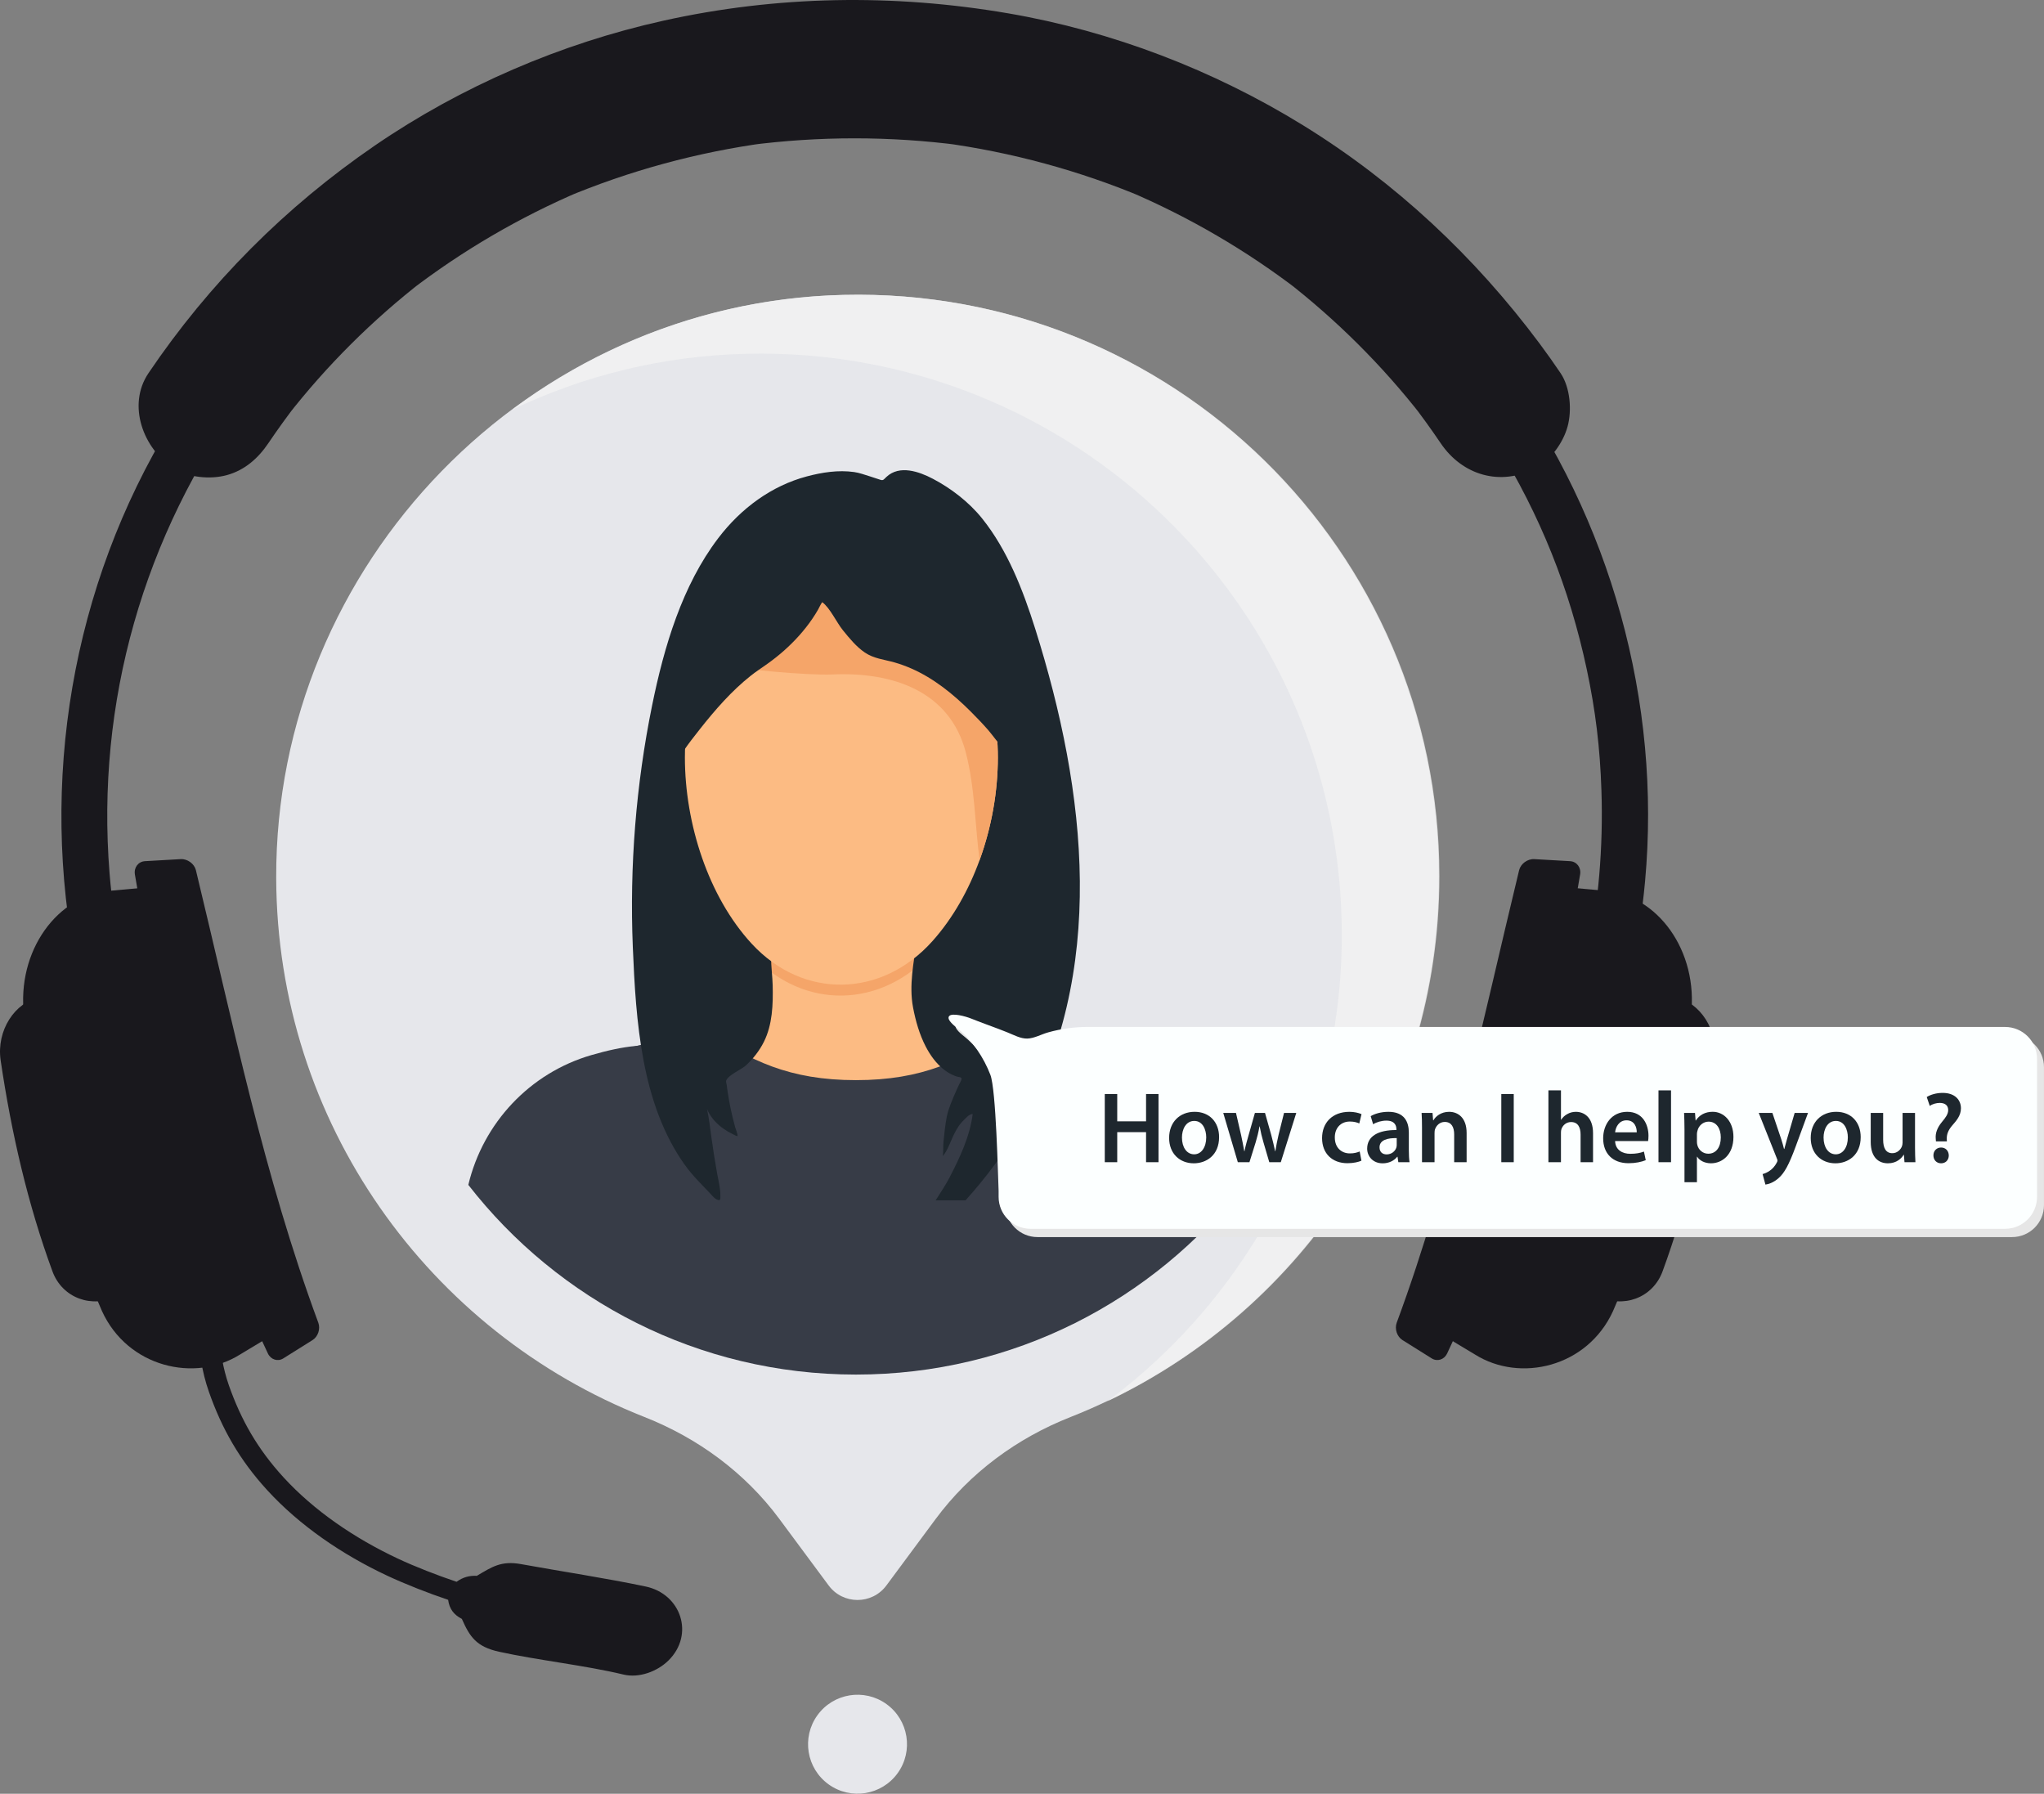 <svg xmlns="http://www.w3.org/2000/svg" viewBox="0 0 1528.64 1341.37"><rect x="0" y="0" width="1528.64" height="1341.37" fill="#808080" stroke="none"/><defs><style>      .cls-1 {        fill: #1e272e;      }      .cls-1, .cls-2, .cls-3, .cls-4, .cls-5, .cls-6, .cls-7, .cls-8, .cls-9 {        stroke-width: 0px;      }      .cls-2 {        fill: #fcbb83;      }      .cls-3 {        fill: #fcffff;      }      .cls-4 {        fill: #e6e7eb;      }      .cls-5 {        fill: #e6e6e6;      }      .cls-10 {        isolation: isolate;      }      .cls-6 {        fill: #f2f2f2;        opacity: .78;      }      .cls-6, .cls-11 {        mix-blend-mode: multiply;      }      .cls-7 {        fill: #373c47;      }      .cls-8 {        fill: #19181d;      }      .cls-9 {        fill: #f5a569;      }    </style></defs><g class="cls-10"><g id="Ebene_2" data-name="Ebene 2"><g id="_&#xEB;&#xEE;&#xE9;_1" data-name="&#x2018;&#xEB;&#xEE;&#xE9;_1"><path class="cls-4" d="M1076.05,655.14c0-243.61-200.37-440.42-445.3-434.62-235.17,5.57-424.96,200.83-424.19,436.06.6,183.23,114.57,339.67,275.42,403.05,40.02,15.77,75.26,41.68,100.88,76.24l36.84,49.7c10.75,14.51,32.46,14.51,43.22,0l36.84-49.7c25.6-34.54,60.8-60.45,100.8-76.21,161.31-63.53,275.5-220.65,275.5-404.53Z"></path><path class="cls-6" d="M1076.5,655.14c0,173.24-101.36,322.73-248,392.57,106.2-79.23,174.98-205.82,174.98-348.53,0-243.61-200.37-440.42-445.3-434.62-62.38,1.48-121.56,16.3-174.85,41.68,69.67-51.91,155.25-83.53,247.87-85.72,244.93-5.8,445.3,191.01,445.3,434.62Z"></path><circle class="cls-4" cx="641.3" cy="1304.37" r="37" transform="translate(-791.83 1061.94) rotate(-54.22)"></circle><g><path class="cls-8" d="M482.87,1186.38c-29.02-6.14-63.94-11.44-93.23-16.75-14.86-2.69-21.69,2.06-33.04,8.76-5.64-.28-10.37,1.03-15.15,4.45-14.06-4.7-31.22-11.36-44.11-17.43-32.46-15.27-62.53-35.83-85.28-60.65-19.49-21.28-31.79-42.98-40.85-68.7-4.7-13.35-6.21-25.5-7.85-39.14l-15.83-2.8c1.53,16.2,3.14,30.85,8.71,46.68,9.63,27.46,22.89,50.91,43.67,73.59,24,26.19,55.69,47.99,89.88,63.99,13.3,6.21,30.91,13.13,45.36,17.95.91,6.73,4.17,11.12,10.26,14.27,5.91,13.34,10.73,20.79,27.88,24.57,28.67,6.31,64.64,10.22,92.98,17.04,11.72,2.82,25.42-2.32,33.75-10.61,19.52-19.4,9.32-49.63-17.15-55.23Z"></path><path class="cls-8" d="M1186.87,716.94c8.64-41.36,12.18-83.53,10.79-125.76-1.05-32.02-4.39-59.73-10.94-90.53-12.94-60.79-34.97-115.42-67.36-167.99-62.68-101.72-160.83-182.37-271.89-225.16-59.52-22.93-121.25-35.67-183.68-38.22-65.59-2.68-127.89,4.91-190.65,23.7-59.03,17.68-113.87,44.4-165.02,80.59-12.78,9.04-22.17,16.28-34.06,26.26-11.59,9.72-22.79,19.9-33.57,30.51-21.02,20.68-41.35,44.09-57.57,66.34-75.52,103.58-111.24,228.66-100.99,356.28,1.67,20.85,4.72,41.48,8.92,61.96,1.87,9.15-2.65,18.69-12.09,21.29-8.56,2.35-19.4-2.89-21.29-12.09-28.54-139.29-3.81-285.92,70.43-407.34,67.48-110.36,171.45-195.15,291.75-241.97,124.83-48.57,266.3-53.62,394.54-15.22,124.33,37.23,234.44,114.74,310.91,219.61,79.39,108.88,117.53,245.83,105.17,380.08-2.07,22.44-5.42,44.78-10.03,66.84-1.91,9.15-12.68,14.45-21.29,12.09-9.49-2.61-14-12.11-12.09-21.29h0Z"></path><path class="cls-8" d="M1077.43,331.42c-7.03-10.4-14.38-20.57-22.06-30.51,2.71,3.5,5.41,7,8.12,10.51-29.68-38.12-64.06-72.31-102.25-101.89,3.5,2.71,7,5.41,10.51,8.12-39.4-30.28-82.48-55.41-128.19-74.86,4.13,1.74,8.27,3.49,12.4,5.23-48.49-20.42-99.46-34.26-151.6-41.28,4.6.62,9.2,1.24,13.8,1.85-52.49-6.87-105.69-6.87-158.19,0l13.8-1.85c-52.14,7.03-103.11,20.86-151.6,41.28l12.4-5.23c-45.72,19.45-88.8,44.58-128.2,74.86,3.5-2.71,7-5.41,10.51-8.12-38.19,29.58-72.57,63.77-102.25,101.89,2.71-3.5,5.41-7,8.12-10.51-7.68,9.94-15.03,20.1-22.06,30.51-7.62,11.28-17.6,20.16-31.02,23.86-12.43,3.42-28.97,1.88-40-5.23-22.37-14.42-34.88-46.96-18.62-71.03,45.43-67.24,102.44-124.42,169.39-170.26,64.62-44.25,139.06-76.27,215.5-93.25,85.14-18.91,172.2-20.25,258.05-5.54,77.64,13.3,153.61,42.42,220.63,83.78,69.18,42.69,128.24,98.07,176.74,163.09,5.42,7.27,10.65,14.67,15.73,22.18,7.25,10.73,8.58,27.85,5.23,40-3.32,12.04-12.63,25.09-23.86,31.02-26.24,13.86-54.76,5.45-71.03-18.62h0Z"></path><g><path class="cls-8" d="M87.36,969.17c22.51-11.33,44.73-22.33,66.78-33.01-23.9-65.42-40.39-134.4-53.29-204.49-23.7,4.44-47.24,9.07-70.68,13.9-19.15,3.75-32.88,25.06-29.71,47.18,8.08,54.75,20.46,108.19,38.8,158.03,7.42,20.08,29.77,27.78,48.11,18.4Z"></path><path class="cls-8" d="M179.46,1012.92c7.7-4.65,15.35-9.26,22.98-13.82-46.54-105.29-71.11-219.58-92.26-335.52-9.03.8-18.03,1.62-27.01,2.45-40.07,2.83-70.98,45.04-65.19,93.43,10.33,77.39,28.26,153.05,58.32,221.01,19.2,41.93,69.41,53.62,103.16,32.45Z"></path><path class="cls-8" d="M211.91,1015.77c7.31-4.61,14.59-9.17,21.84-13.68,4.09-2.56,6-8.35,4.31-12.97-40.86-110.42-63.52-222.74-91.55-338.4-1.19-4.83-6.28-8.55-11.34-8.28-8.95.49-17.86,1-26.74,1.53-5.03.29-8.41,4.76-7.54,9.97,21.06,124.27,46.94,247.26,99.47,358.21,2.22,4.64,7.43,6.24,11.56,3.62Z"></path></g><g><path class="cls-8" d="M1195.25,969.17c-22.51-11.33-44.73-22.33-66.78-33.01,23.9-65.42,40.39-134.4,53.29-204.49,23.7,4.44,47.24,9.07,70.68,13.9,19.15,3.75,32.88,25.06,29.71,47.18-8.08,54.75-20.46,108.19-38.8,158.03-7.42,20.08-29.77,27.78-48.11,18.4Z"></path><path class="cls-8" d="M1103.14,1012.92c-7.7-4.65-15.35-9.26-22.98-13.82,46.54-105.29,71.11-219.58,92.26-335.52,9.03.8,18.03,1.62,27.01,2.45,40.07,2.83,70.98,45.04,65.19,93.43-10.33,77.39-28.26,153.05-58.32,221.01-19.2,41.93-69.41,53.62-103.16,32.45Z"></path><path class="cls-8" d="M1070.7,1015.77c-7.31-4.61-14.59-9.17-21.84-13.68-4.09-2.56-6-8.35-4.31-12.97,40.86-110.42,63.52-222.74,91.55-338.4,1.19-4.83,6.28-8.55,11.34-8.28,8.95.49,17.86,1,26.74,1.53,5.03.29,8.41,4.76,7.54,9.97-21.06,124.27-46.94,247.26-99.47,358.21-2.22,4.64-7.42,6.24-11.56,3.62Z"></path></g></g><g><path class="cls-7" d="M929.98,886.04c-67.15,86.32-172.03,141.85-289.87,141.85s-222.72-55.53-289.87-141.85c11.06-46.39,46.04-83.7,92.06-97.06,11.63-3.38,23.04-5.93,33.05-6.81.38-.03.75-.07,1.12-.1.97-.08,1.94-.17,2.9-.26,19.63-1.75,38.13-3.4,55.64-4.88.12,0,.24-.03.35-.03.59-.05,1.17-.1,1.75-.14,5.13-.43,10.17-.84,15.11-1.25.35-.03.69-.06,1.04-.08,6.94-.56,13.7-1.08,20.31-1.57,15.32-1.12,29.79-2.05,43.5-2.71h.03c7.92-.38,15.59-.68,23.02-.88,1.3.03,2.6.07,3.9.11h.03c13.8.43,28.39,1.17,43.91,2.18,2.76.18,5.55.37,8.37.56,5.11.35,10.31.73,15.63,1.14.11,0,.22,0,.34.03,4.81.36,9.7.74,14.67,1.15,5.29.42,10.66.87,16.14,1.32,14.85,1.25,30.45,2.62,46.85,4.08,4.54.4,9.12.82,13.78,1.24.38.03.76.07,1.14.1,10.01.89,21.42,3.43,33.05,6.81,46.02,13.36,81,50.68,92.05,97.06Z"></path><g><path class="cls-2" d="M787.98,804.89l-56.97,22.76-32.98,17.18h-126.84l-30.51-18.89-48.43-21.06c4.57-11.93,53.7-8.2,62.5-32.73,13.14-36.61-7.86-71.83-7.86-71.83,0,0,9.93-4.04,24.3-8.85,14.66-4.91,33.95-10.61,52.05-13.64h33.75c13.86,2.32,28.4,6.21,41.03,10.1,20.07,6.19,35.31,12.39,35.31,12.39,0,0-21,35.23-7.86,71.83,8.8,24.53,57.94,20.8,62.5,32.73Z"></path><path class="cls-7" d="M906.71,897.6c-.78-50.83-31.87-95.21-76.64-109.02l-76.45-18.95c-33.86,23.65-63.98,38.09-113.51,38.09s-79.65-14.44-113.51-38.09l-76.45,18.95c-44.77,13.81-75.86,58.19-76.64,109.02h533.2Z"></path><path class="cls-9" d="M746.26,574.53c0,49.03-17.18,101.81-48.78,137.24-38.02,42.63-96.76,43.9-135.31,2.09-32.49-35.23-49.96-89.95-49.96-139.33,0-82.73,52.4-149.79,117.03-149.79s117.03,67.06,117.03,149.79Z"></path><path class="cls-1" d="M512.28,871.27c5.65,7.89,12.28,14.21,18.81,21.16,1.68,1.78,3.58,4.31,5.97,4.93,1.89.49,1.67-1.28,1.7-2.86.04-1.91-.13-3.82-.38-5.71-.5-3.74-1.36-7.4-2.03-11.11-1.57-8.68-2.95-17.48-4.18-26.22-1.04-7.39-1.83-14.83-3.37-22.05,2.03,4.86,5.31,8.91,9.15,12.19,2.06,1.76,4.28,3.31,6.59,4.66,1.13.66,2.29,1.27,3.46,1.83.85.4,2.74,1.62,3.65,1.41-.13-2.14-1.3-4.62-1.87-6.67-2.46-8.89-4.38-17.97-5.71-27.15-.21-1.44-.41-2.89-.59-4.34-.1-.77-.69-2.63-.4-3.33,1.88-4.39,11.29-8.1,14.75-11.29,5.37-4.94,10.07-10.88,13.44-17.61,6.45-12.89,6.94-28,6.59-42.33-.31-12.45-4.05-30.63,3.18-41.49,41.34-62.07,97.87-51.17,106.11-32.81,5.08,11.32.16,29.26-1.5,40.9-2.32,16.24-5.91,33.55-2.82,49.92,1.92,10.15,4.8,20.23,9.49,29.29,3.42,6.62,7.9,12.77,13.61,17.23,1.92,1.5,3.97,2.8,6.14,3.82,1.04.49,2.1.92,3.18,1.28,2.68.9,5.15.05,3.11,3.98-.85,1.64-1.66,3.27-2.42,4.97-1.7,3.75-3.36,7.52-4.84,11.39-1.23,3.21-2.39,6.46-3.05,9.87-1.18,6.1-1.8,12.35-2.43,18.55-.37,3.61.01,7.23-.53,10.83,3.95-4.57,6.13-12.15,9.03-17.57,1.91-3.56,3.8-6.65,6.7-9.38,2.31-2.18,3.63-4.15,6.63-4.57-2.12,16.9-9.63,32.64-17.2,47.33-2.71,5.26-6.67,11.17-10.5,17.28h22.36c15.25-17.02,29.24-35.51,40.81-55.69,65.66-114.52,49.66-249.84,11.33-371.54-9.22-29.27-20.83-59.07-39.72-82.63-9.89-12.34-23.33-22.6-36.82-29.68-10.27-5.39-24.97-10.64-34.78-1.42-2.51,2.36-2.34,2.94-5.37,1.87-2.29-.81-4.59-1.55-6.9-2.26-3.86-1.18-7.9-2.7-11.89-3.26-11.83-1.66-23.88.21-35.39,3.27-26.24,6.97-49.16,23.72-66.29,46.25-26.86,35.33-40.43,80.9-49.4,125.01-12.04,59.19-16.92,120.1-14.43,180.66,2.29,55.58,6.35,117.48,39.02,163.11Z"></path><path class="cls-2" d="M746.26,566.37c0,25.57-4.68,52.18-13.65,76.8-8.21,22.58-20.02,43.49-35.13,60.44-38.02,42.62-96.76,43.9-135.32,2.08-32.48-35.23-49.95-89.95-49.95-139.32,0-31.55,7.61-60.82,20.63-84.96,6.36-11.8,14.01-22.37,22.7-31.39,20.12-20.92,45.77-33.44,73.7-33.44s53.59,12.52,73.7,33.44c26.44,27.45,43.32,69.38,43.32,116.35Z"></path><path class="cls-9" d="M746.26,566.37c0,25.57-4.68,52.18-13.65,76.8-3.48-25.71-3.33-53.45-10.29-80.38-11.71-45.39-53.84-60.57-99.99-58.43-17.15.79-72.52-3.77-88.54-8.6-13.92-4.2,11.35-8.18-.96-14.35-1.55-.76-3.08-1.56-4.59-2.33v-29.05h174.69c26.44,27.45,43.32,69.38,43.32,116.35Z"></path><path class="cls-1" d="M766.35,567.93c-5.08.9-9.96-2.22-14.38-6.55-5.12-5.01-9.6-11.64-13.03-15.56-4.1-4.7-8.44-9.18-12.8-13.57-13.2-13.23-27.89-25.05-44.63-32.37-4.1-1.79-8.3-3.32-12.57-4.54-7.57-2.16-15.43-2.79-22.22-7.43-6.29-4.29-11.46-10.59-16.32-16.6-4.86-6.02-9.68-16.77-15.47-21.01-1.3,1.69-2.05,3.7-3.13,5.58-1.36,2.38-2.82,4.68-4.35,6.93-3.01,4.42-6.32,8.57-9.83,12.51-7.02,7.85-14.91,14.78-23.32,20.8-.65.46-1.3.92-1.94,1.37-3.65,2.55-7.32,4.99-10.84,7.77-14.34,11.35-26.68,25.5-38.18,40.09-4.16,5.29-8.36,10.57-12.14,16.19-2.31,3.44-12.41,21.23-17.77,18.4-10.77-5.73,3.85-137.66,85.53-173.93,43.73-19.41,93.12-5.9,126.11,20.2,8.47,6.69,16.32,14.84,23.47,23.81,9.05,11.35,16.93,24,23.44,36.7,20.18,39.29,27.2,78.96,14.38,81.2Z"></path></g></g><g><g class="cls-11"><path class="cls-5" d="M818.54,774.14c-9.92,0-19.79,1.36-29.34,4.03h0c-5.2,1.44-10.48,4.52-15.74,4.66-4.99.12-9.97-2.65-14.84-4.62-2.18-.9-4.38-1.73-6.58-2.57-6.8-2.59-13.65-4.99-20.39-7.71-4.07-1.66-14.74-4.67-16.73-1.75-1.85,2.75,4.34,7.34,6.91,9.47,10.73,8.88,19.09,21.37,24.05,34.32,4.23,11.04,5.65,75.04,6.15,86.67v4.57c0,13.18,10.69,23.87,23.87,23.87h728.86c13.18,0,23.87-10.69,23.87-23.87v-103.18c0-13.18-10.69-23.87-23.87-23.87h-686.23Z"></path></g><path class="cls-3" d="M813.34,767.94c-9.92,0-19.79,1.36-29.34,4.03h0c-5.2,1.44-10.48,4.52-15.74,4.66-4.99.12-9.97-2.65-14.84-4.62-2.18-.9-4.38-1.73-6.58-2.57-6.8-2.59-13.65-4.99-20.39-7.71-4.07-1.66-14.74-4.67-16.73-1.75-1.85,2.75,4.34,7.34,6.91,9.47,10.73,8.88,19.09,21.37,24.05,34.32,4.23,11.04,5.65,75.04,6.15,86.67v4.57c0,13.18,10.69,23.87,23.87,23.87h728.86c13.18,0,23.87-10.69,23.87-23.87v-103.18c0-13.18-10.69-23.87-23.87-23.87h-686.23Z"></path><g><path class="cls-1" d="M835.54,818.09v20.43h21.56v-20.43h9.31v50.99h-9.31v-22.47h-21.56v22.47h-9.31v-50.99h9.31Z"></path><path class="cls-1" d="M911.72,850.32c0,13.54-9.53,19.59-18.91,19.59-10.44,0-18.46-7.19-18.46-18.99s7.94-19.52,19.06-19.52,18.31,7.72,18.31,18.91ZM883.95,850.7c0,7.11,3.48,12.48,9.15,12.48,5.3,0,9-5.22,9-12.63,0-5.75-2.57-12.33-8.93-12.33s-9.23,6.35-9.23,12.48Z"></path><path class="cls-1" d="M924.35,832.24l3.86,16.72c.83,3.93,1.66,7.94,2.34,11.95h.15c.76-4.01,1.97-8.09,3.03-11.88l4.77-16.79h7.56l4.62,16.34c1.13,4.31,2.12,8.32,2.95,12.33h.15c.61-4.01,1.44-8.02,2.42-12.33l4.09-16.34h9.15l-11.57,36.84h-8.62l-4.39-14.98c-1.13-3.86-1.97-7.34-2.8-11.8h-.15c-.76,4.54-1.74,8.17-2.8,11.8l-4.69,14.98h-8.7l-10.89-36.84h9.53Z"></path><path class="cls-1" d="M1018.16,867.95c-1.97.91-5.83,1.89-10.44,1.89-11.5,0-18.99-7.34-18.99-18.76s7.57-19.67,20.5-19.67c3.4,0,6.88.76,9,1.74l-1.66,6.96c-1.51-.68-3.71-1.44-7.04-1.44-7.11,0-11.35,5.22-11.27,11.95,0,7.57,4.92,11.88,11.27,11.88,3.25,0,5.52-.68,7.34-1.44l1.29,6.88Z"></path><path class="cls-1" d="M1045.77,869.08l-.61-4.08h-.23c-2.27,2.88-6.13,4.92-10.89,4.92-7.41,0-11.58-5.37-11.58-10.97,0-9.3,8.25-14,21.86-13.92v-.61c0-2.42-.98-6.43-7.49-6.43-3.63,0-7.41,1.13-9.91,2.72l-1.82-6.05c2.72-1.67,7.49-3.25,13.31-3.25,11.8,0,15.21,7.49,15.21,15.51v13.31c0,3.33.15,6.58.53,8.85h-8.4ZM1044.56,851.07c-6.58-.15-12.86,1.29-12.86,6.88,0,3.63,2.35,5.3,5.3,5.3,3.71,0,6.43-2.42,7.26-5.07.23-.68.3-1.44.3-2.04v-5.07Z"></path><path class="cls-1" d="M1063.47,843.21c0-4.24-.08-7.79-.3-10.97h8.17l.45,5.52h.23c1.59-2.88,5.6-6.35,11.73-6.35,6.43,0,13.09,4.16,13.09,15.81v21.86h-9.31v-20.8c0-5.3-1.97-9.31-7.04-9.31-3.71,0-6.28,2.65-7.26,5.45-.3.83-.38,1.97-.38,3.03v21.64h-9.38v-25.87Z"></path><path class="cls-1" d="M1132.08,818.09v50.99h-9.3v-50.99h9.3Z"></path><path class="cls-1" d="M1158.02,815.37h9.38v21.94h.15c1.13-1.74,2.65-3.18,4.62-4.24,1.82-1.06,4.01-1.66,6.35-1.66,6.28,0,12.86,4.16,12.86,15.96v21.71h-9.31v-20.65c0-5.37-1.97-9.38-7.11-9.38-3.63,0-6.2,2.42-7.19,5.22-.3.76-.38,1.74-.38,2.8v22.01h-9.38v-53.71Z"></path><path class="cls-1" d="M1207.88,853.27c.23,6.66,5.45,9.53,11.35,9.53,4.31,0,7.41-.61,10.21-1.66l1.36,6.43c-3.18,1.29-7.57,2.27-12.86,2.27-11.95,0-18.99-7.34-18.99-18.61,0-10.21,6.2-19.82,18.01-19.82s15.89,9.83,15.89,17.93c0,1.74-.15,3.1-.3,3.93h-24.66ZM1224.07,846.76c.08-3.4-1.44-9-7.64-9-5.75,0-8.17,5.22-8.55,9h16.19Z"></path><path class="cls-1" d="M1240.33,815.37h9.38v53.71h-9.38v-53.71Z"></path><path class="cls-1" d="M1259.77,844.49c0-4.84-.15-8.78-.3-12.26h8.17l.45,5.67h.15c2.72-4.16,7.04-6.51,12.63-6.51,8.47,0,15.51,7.26,15.51,18.76,0,13.31-8.4,19.75-16.79,19.75-4.62,0-8.47-1.97-10.36-4.92h-.15v19.06h-9.31v-39.57ZM1269.08,853.65c0,.91.08,1.74.3,2.57.91,3.78,4.24,6.51,8.17,6.51,5.9,0,9.38-4.92,9.38-12.18,0-6.51-3.18-11.8-9.15-11.8-3.86,0-7.41,2.8-8.32,6.88-.23.76-.38,1.59-.38,2.34v5.67Z"></path><path class="cls-1" d="M1325.51,832.24l6.66,19.75c.76,2.27,1.51,5.07,2.04,7.19h.23c.6-2.12,1.29-4.84,1.97-7.26l5.75-19.67h9.99l-9.23,25.12c-5.07,13.77-8.47,19.9-12.86,23.68-3.63,3.25-7.41,4.46-9.76,4.77l-2.12-7.87c1.59-.38,3.56-1.21,5.45-2.57,1.74-1.13,3.78-3.33,5.07-5.83.38-.68.61-1.21.61-1.66,0-.38-.08-.91-.53-1.82l-13.47-33.82h10.21Z"></path><path class="cls-1" d="M1391.55,850.32c0,13.54-9.53,19.59-18.91,19.59-10.44,0-18.46-7.19-18.46-18.99s7.94-19.52,19.06-19.52,18.31,7.72,18.31,18.91ZM1363.79,850.7c0,7.11,3.48,12.48,9.15,12.48,5.3,0,9-5.22,9-12.63,0-5.75-2.57-12.33-8.93-12.33s-9.23,6.35-9.23,12.48Z"></path><path class="cls-1" d="M1432.18,858.04c0,4.39.15,8.02.3,11.04h-8.17l-.45-5.6h-.15c-1.59,2.65-5.22,6.43-11.8,6.43s-12.86-4.01-12.86-16.04v-21.64h9.3v20.05c0,6.13,1.97,10.06,6.88,10.06,3.71,0,6.13-2.65,7.11-4.99.3-.83.53-1.82.53-2.87v-22.24h9.31v25.8Z"></path><path class="cls-1" d="M1447.83,853.49l-.15-1.97c-.38-3.93.98-8.09,4.54-12.41,2.87-3.4,4.77-6.05,4.77-9,0-3.18-1.97-5.3-6.2-5.37-2.65,0-5.67.83-7.57,2.27l-2.27-6.66c2.72-1.74,7.11-3.1,11.88-3.1,9.38,0,13.69,5.45,13.69,11.5,0,5.45-3.33,9.23-6.58,12.94-2.95,3.48-4.16,6.58-4.01,10.21l.08,1.59h-8.17ZM1445.94,864.01c0-3.48,2.42-5.9,5.75-5.9s5.67,2.42,5.75,5.9c0,3.33-2.27,5.9-5.75,5.9s-5.75-2.57-5.75-5.9Z"></path></g></g></g></g></g></svg>